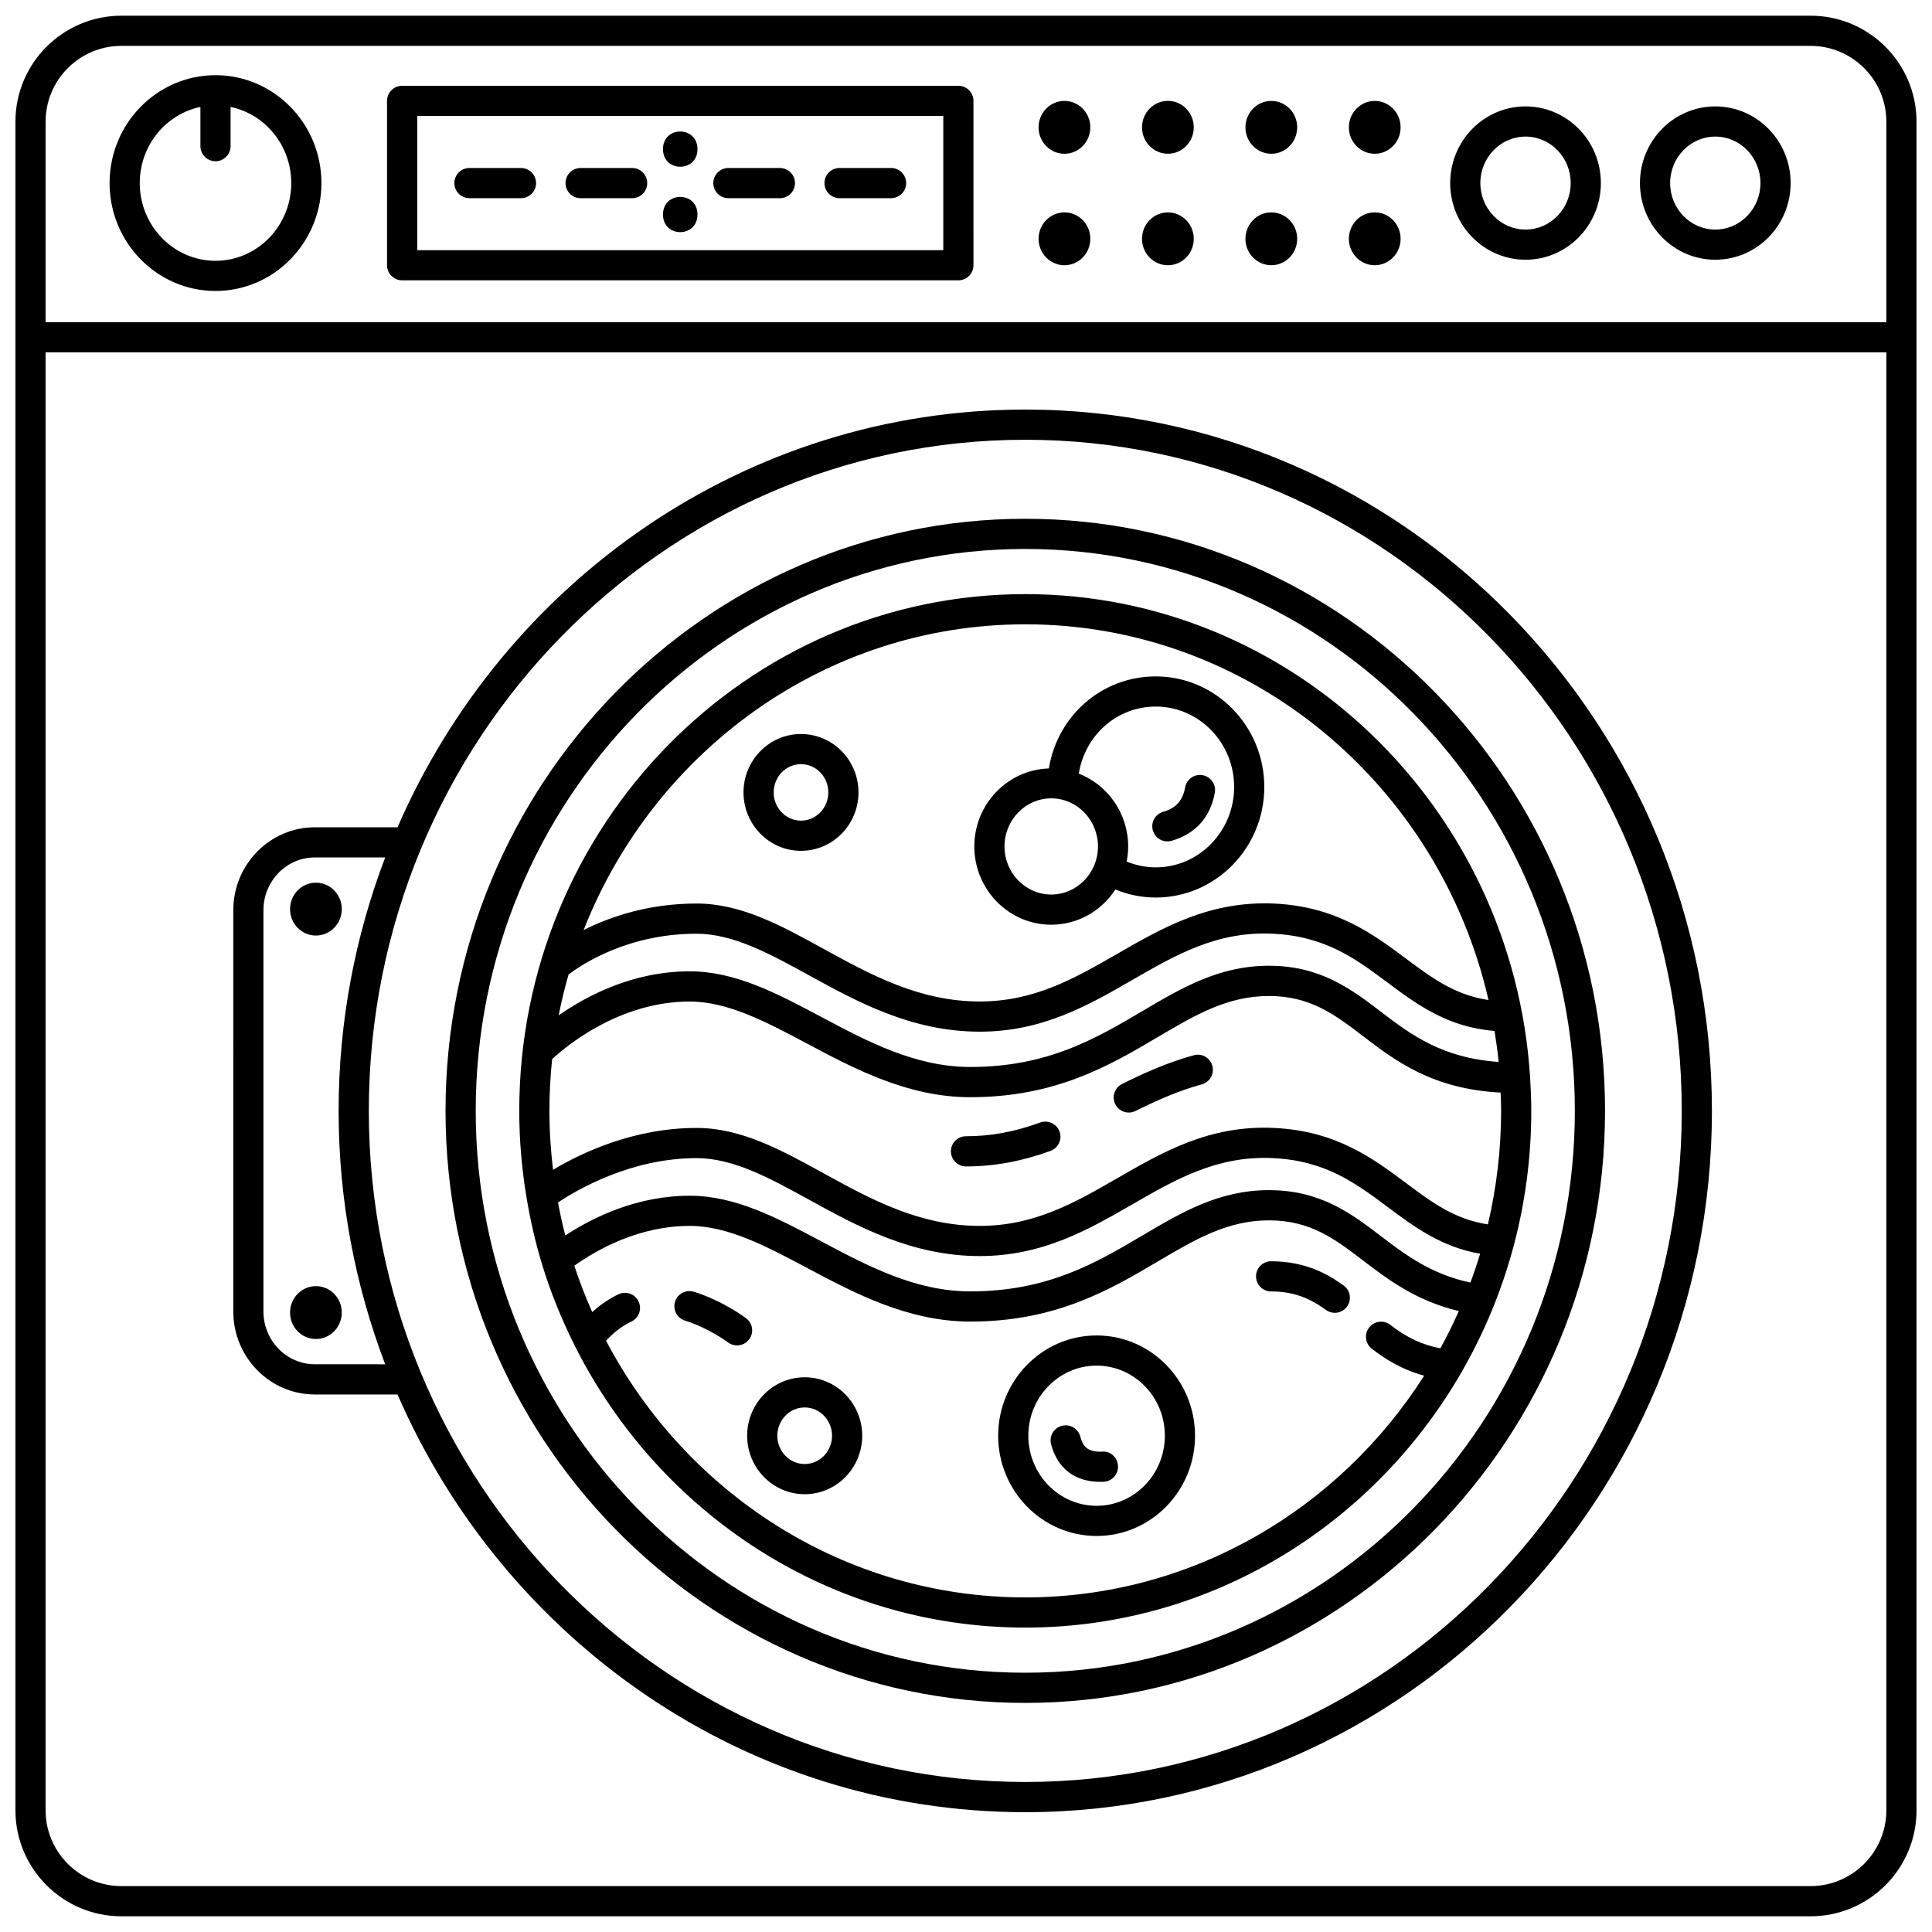 <?xml version="1.0" encoding="UTF-8"?>
<!-- Uploaded to: SVG Repo, www.svgrepo.com, Generator: SVG Repo Mixer Tools -->
<svg width="800px" height="800px" version="1.1" viewBox="144 144 512 512" xmlns="http://www.w3.org/2000/svg">
 <defs>
  <clipPath id="a">
   <path d="m148.09 148.09h503.81v503.81h-503.81z"/>
  </clipPath>
 </defs>
 <path d="m415.71 281.48c-84.715 0-153.64 70.391-153.64 156.91s68.922 156.9 153.64 156.9c84.715 0 153.64-70.391 153.64-156.9 0.004-86.516-68.918-156.91-153.64-156.91zm0 305.81c-80.305 0-145.64-66.797-145.64-148.9 0-82.109 65.336-148.91 145.64-148.91 80.305 0 145.64 66.797 145.64 148.91 0 82.105-65.332 148.9-145.64 148.9z"/>
 <path d="m415.71 252.54c-74.156 0-138.05 45.562-166.36 110.7h-21.922c-11.91 0-21.605 9.863-21.605 21.992l0.004 106.33c0 12.125 9.691 21.988 21.605 21.988h21.914c28.316 65.137 92.215 110.7 166.36 110.7 100.34 0 181.97-83.371 181.97-185.85 0-102.47-81.629-185.86-181.96-185.86zm-188.29 253c-7.5 0-13.605-6.273-13.605-13.992v-106.32c0-7.719 6.106-13.996 13.605-13.996h18.66c-7.941 20.844-12.344 43.48-12.344 67.16 0 23.676 4.406 46.309 12.344 67.156zm188.29 110.7c-95.926 0-173.97-79.781-173.97-177.85 0-98.066 78.043-177.85 173.97-177.85s173.97 79.785 173.97 177.85c0.004 98.066-78.043 177.85-173.97 177.85z"/>
 <path d="m227.72 391.93c3.785 0 6.856-3.141 6.856-7.004 0-3.867-3.07-7.004-6.856-7.004s-6.856 3.141-6.856 7.004c0 3.867 3.07 7.004 6.856 7.004z"/>
 <path d="m227.72 484.84c-3.785 0-6.856 3.141-6.856 7.004 0 3.867 3.07 7.004 6.856 7.004s6.856-3.141 6.856-7.004c0.004-3.863-3.066-7.004-6.856-7.004z"/>
 <g clip-path="url(#a)">
  <path d="m623.81 148.16h-447.63c-15.492 0-28.09 12.598-28.09 28.09v447.5c0 15.488 12.598 28.09 28.09 28.09h447.63c15.488 0 28.09-12.598 28.09-28.09v-447.5c0-15.492-12.598-28.09-28.09-28.09zm-447.63 7.996h447.63c11.082 0 20.094 9.012 20.094 20.094v53.141h-487.82v-53.141c0-11.082 9.012-20.094 20.094-20.094zm447.63 487.68h-447.63c-11.078 0-20.094-9.012-20.094-20.094v-386.36h487.82v386.36c0 11.082-9.012 20.094-20.094 20.094z"/>
 </g>
 <path d="m250.57 218.29h147.41c2.207 0 4-1.793 4-4l-0.004-43.559c0-2.207-1.793-4-4-4l-147.41 0.004c-2.207 0-4 1.793-4 4l0.004 43.555c0 2.207 1.789 4 3.996 4zm4-43.559h139.41v35.566h-139.41z"/>
 <path d="m201.11 221.11c15.477 0 28.07-12.828 28.07-28.594s-12.59-28.594-28.07-28.594c-15.477 0-28.07 12.828-28.07 28.594s12.594 28.594 28.07 28.594zm-4-48.773v10.391c0 2.207 1.793 4 4 4s4-1.793 4-4v-10.391c9.156 1.906 16.074 10.227 16.074 20.18 0 11.355-9.004 20.598-20.074 20.598-11.066 0-20.074-9.242-20.074-20.598 0.004-9.953 6.914-18.273 16.074-20.18z"/>
 <path d="m311.52 188.52h-13.652c-2.207 0-4 1.793-4 4s1.793 4 4 4h13.652c2.207 0 4-1.793 4-4s-1.793-4-4-4z"/>
 <path d="m282.06 188.52h-13.652c-2.207 0-4 1.793-4 4s1.793 4 4 4h13.652c2.207 0 4-1.793 4-4s-1.793-4-4-4z"/>
 <path d="m350.68 188.52h-13.652c-2.207 0-4 1.793-4 4s1.793 4 4 4h13.652c2.207 0 4-1.793 4-4s-1.793-4-4-4z"/>
 <path d="m380.14 188.52h-13.648c-2.207 0-4 1.793-4 4s1.793 4 4 4h13.652c2.207 0 4-1.793 4-4-0.004-2.207-1.797-4-4.004-4z"/>
 <path d="m426.09 184.75c3.785 0 6.856-3.141 6.856-7.004 0-3.867-3.07-7.004-6.856-7.004s-6.856 3.141-6.856 7.004c-0.004 3.863 3.066 7.004 6.856 7.004z"/>
 <path d="m426.09 214.29c3.785 0 6.856-3.141 6.856-7.004 0-3.867-3.07-7.004-6.856-7.004s-6.856 3.141-6.856 7.004c-0.004 3.867 3.066 7.004 6.856 7.004z"/>
 <path d="m328.84 183.52c0 6.227-9.141 6.227-9.141 0s9.141-6.227 9.141 0"/>
 <path d="m328.84 200.85c0 6.227-9.141 6.227-9.141 0 0-6.227 9.141-6.227 9.141 0"/>
 <path d="m460.36 177.74c0 3.867-3.07 7.004-6.856 7.004-3.789 0-6.859-3.137-6.859-7.004 0-3.871 3.07-7.008 6.859-7.008 3.785 0 6.856 3.137 6.856 7.008"/>
 <path d="m460.36 207.29c0 3.871-3.07 7.004-6.856 7.004-3.789 0-6.859-3.133-6.859-7.004 0-3.867 3.07-7.004 6.859-7.004 3.785 0 6.856 3.137 6.856 7.004"/>
 <path d="m480.91 184.75c3.785 0 6.856-3.141 6.856-7.004 0-3.867-3.07-7.004-6.856-7.004s-6.856 3.141-6.856 7.004c0 3.863 3.07 7.004 6.856 7.004z"/>
 <path d="m480.91 214.29c3.785 0 6.856-3.141 6.856-7.004 0-3.867-3.07-7.004-6.856-7.004s-6.856 3.141-6.856 7.004c0 3.867 3.07 7.004 6.856 7.004z"/>
 <path d="m508.32 184.75c3.785 0 6.856-3.141 6.856-7.004 0-3.867-3.07-7.004-6.856-7.004s-6.856 3.141-6.856 7.004c0 3.863 3.07 7.004 6.856 7.004z"/>
 <path d="m508.32 214.29c3.785 0 6.856-3.141 6.856-7.004 0-3.867-3.07-7.004-6.856-7.004s-6.856 3.141-6.856 7.004c0 3.867 3.07 7.004 6.856 7.004z"/>
 <path d="m548.28 212.83c11.008 0 19.969-9.113 19.969-20.316s-8.957-20.316-19.969-20.316-19.965 9.113-19.965 20.316 8.957 20.316 19.965 20.316zm0-32.633c6.602 0 11.973 5.527 11.973 12.32s-5.371 12.32-11.973 12.32c-6.598 0-11.969-5.527-11.969-12.32 0.004-6.793 5.371-12.32 11.969-12.32z"/>
 <path d="m598.57 212.83c11.008 0 19.969-9.113 19.969-20.316s-8.957-20.316-19.969-20.316c-11.012 0-19.965 9.113-19.965 20.316s8.953 20.316 19.965 20.316zm0-32.633c6.602 0 11.973 5.527 11.973 12.32s-5.371 12.32-11.973 12.32c-6.598 0-11.969-5.527-11.969-12.32 0.004-6.793 5.367-12.32 11.969-12.32z"/>
 <path d="m549.49 429.44c-4.535-71.348-62.789-127.99-133.78-127.99-73.945 0-134.1 61.43-134.1 136.94 0 7.941 0.703 15.711 1.98 23.281 0.023 0.113 0.027 0.223 0.059 0.336 0.984 5.746 2.281 11.383 3.945 16.863 0.016 0.066 0.035 0.133 0.055 0.199 2.262 7.41 5.156 14.527 8.562 21.34 0.113 0.266 0.211 0.527 0.383 0.766 22.332 44 67.328 74.152 119.11 74.152 49.062 0 92.035-27.062 115.41-67.32 0.164-0.234 0.309-0.477 0.418-0.742 11.59-20.25 18.27-43.77 18.27-68.871 0-2.914-0.121-5.801-0.297-8.672 0-0.031 0.016-0.055 0.016-0.09 0.008-0.066-0.027-0.125-0.031-0.191zm-7.68 8.949c0 10.355-1.234 20.422-3.5 30.082-8.738-1.305-14.824-5.812-21.727-10.973-8.664-6.469-18.484-13.805-34.906-14.578-17.117-0.828-29.5 6.359-41.523 13.281-11.309 6.516-21.988 12.672-36.504 12.672-16.027 0-28.938-7.098-41.426-13.961-11.219-6.168-21.816-11.996-33.629-11.996-16.781 0-30.703 6.699-38.035 11.098-0.609-5.125-0.961-10.328-0.961-15.617 0-4.637 0.25-9.211 0.723-13.727 3.66-3.387 17.816-15.254 36.453-15.254 10.137 0 20.324 5.414 31.113 11.152 12.52 6.656 26.711 14.203 43.246 14.203 22.691 0 37.016-8.453 49.652-15.914 9.926-5.859 18.496-10.91 29.461-10.91 11.02 0 17.469 4.918 24.938 10.617 8.668 6.613 18.422 14.051 36.496 14.98 0.07 1.602 0.129 3.211 0.129 4.844zm-8.133 45.504c-10.422-2.227-17.145-7.293-23.629-12.238-7.898-6.027-16.066-12.254-29.789-12.254-13.152 0-23.047 5.84-33.527 12.027-12.332 7.281-25.082 14.805-45.586 14.805-14.547 0-27.23-6.746-39.496-13.262-11.691-6.219-22.734-12.086-34.867-12.086-13.891 0-25.461 5.617-32.973 10.523-0.742-2.875-1.383-5.793-1.934-8.742 5.031-3.356 19.336-11.75 36.723-11.75 9.762 0 19.48 5.348 29.773 11.004 12.75 7.008 27.203 14.953 45.277 14.953 16.652 0 28.773-6.984 40.492-13.738 11.531-6.644 22.426-12.906 37.152-12.227 13.98 0.66 22.004 6.652 30.5 13 6.984 5.219 14.188 10.57 24.453 12.344-0.77 2.582-1.637 5.129-2.57 7.641zm-23.633-71.703c-7.898-6.027-16.066-12.258-29.789-12.258-13.148 0-23.047 5.84-33.527 12.027-12.332 7.277-25.082 14.801-45.586 14.801-14.547 0-27.23-6.746-39.496-13.262-11.691-6.219-22.734-12.086-34.867-12.086-14.93 0-27.133 6.367-34.723 11.664 0.715-3.664 1.602-7.266 2.617-10.809 3.269-2.512 15.496-10.82 33.918-10.82 9.762 0 19.48 5.348 29.773 11.004 12.75 7.004 27.203 14.953 45.277 14.953 16.652 0 28.773-6.981 40.492-13.738 11.527-6.644 22.402-12.918 37.152-12.223 13.98 0.66 22.004 6.652 30.496 12.996 7.82 5.84 15.938 11.801 28.281 12.766 0.441 2.715 0.824 5.449 1.094 8.219-14.961-1.035-23.199-7.195-31.113-13.234zm-94.336-102.74c59.645 0 109.72 42.578 122.76 99.562-8.816-1.281-14.965-5.812-21.887-10.98-8.664-6.469-18.484-13.805-34.902-14.578-17.082-0.77-29.5 6.359-41.523 13.281-11.309 6.512-21.988 12.668-36.504 12.668-16.027 0-28.938-7.098-41.426-13.961-11.219-6.164-21.816-11.996-33.629-11.996-12.84 0-23.012 3.547-29.926 7.016 18.645-47.422 64.066-81.012 117.04-81.012zm0 257.88c-47.992 0-89.801-27.562-111.1-68.016 1.379-1.512 3.676-3.652 6.715-5.086 2-0.945 2.852-3.328 1.906-5.32-0.945-2.004-3.328-2.856-5.324-1.91-2.824 1.336-5.144 3.074-6.961 4.715-1.781-3.992-3.367-8.09-4.746-12.289 6.426-4.547 17.398-10.547 30.594-10.547 10.137 0 20.324 5.414 31.113 11.152 12.52 6.656 26.711 14.203 43.246 14.203 22.691 0 37.016-8.453 49.652-15.914 9.926-5.859 18.496-10.914 29.461-10.914 11.02 0 17.469 4.918 24.934 10.621 6.625 5.055 14.027 10.695 25.402 13.422-1.496 3.371-3.117 6.664-4.883 9.875-4.75-0.91-8.875-2.805-13.277-6.219-1.738-1.355-4.254-1.039-5.609 0.707-1.355 1.746-1.035 4.258 0.707 5.609 3.297 2.559 7.711 5.469 13.879 7.156-22.516 35.332-61.473 58.754-105.71 58.754z"/>
 <path d="m434.61 497.91c-14.383 0-26.086 11.914-26.086 26.57s11.703 26.57 26.086 26.57 26.086-11.914 26.086-26.57c0-14.652-11.703-26.57-26.086-26.57zm0 45.141c-9.977 0-18.09-8.332-18.09-18.574 0-10.238 8.113-18.574 18.09-18.574s18.09 8.332 18.09 18.574c0 10.242-8.117 18.574-18.09 18.574z"/>
 <path d="m436.12 528.7c-3.934 0.18-5.156-1.41-5.836-4-0.566-2.137-2.766-3.41-4.891-2.844-2.137 0.566-3.406 2.75-2.844 4.891 1.707 6.445 6.332 9.961 13.07 9.961 0.273 0 0.551-0.008 0.832-0.02 2.207-0.09 3.918-1.953 3.832-4.16-0.09-2.203-1.926-4.035-4.164-3.828z"/>
 <path d="m357.25 508.99c-8.41 0-15.246 6.949-15.246 15.496 0 8.543 6.84 15.496 15.246 15.496s15.246-6.949 15.246-15.496-6.84-15.496-15.246-15.496zm0 22.992c-4 0-7.25-3.363-7.25-7.496s3.25-7.496 7.25-7.496 7.25 3.363 7.25 7.496-3.25 7.496-7.25 7.496z"/>
 <path d="m422.59 389.06c7.098 0 13.344-3.719 16.992-9.332 3.387 1.383 7.016 2.129 10.707 2.129 15.859 0 28.762-13.148 28.762-29.301s-12.902-29.301-28.762-29.301c-14.32 0-26.055 10.434-28.332 24.391-10.945 0.348-19.754 9.461-19.754 20.676 0.004 11.434 9.148 20.738 20.387 20.738zm27.703-57.812c11.449 0 20.766 9.555 20.766 21.305 0 11.746-9.316 21.305-20.766 21.305-2.66 0-5.273-0.535-7.715-1.535 0.25-1.297 0.395-2.633 0.395-4.004 0-8.812-5.449-16.305-13.082-19.309 1.641-10.152 10.059-17.762 20.402-17.762zm-27.703 24.324c6.828 0 12.387 5.719 12.387 12.746 0 7.023-5.559 12.742-12.387 12.742s-12.387-5.719-12.387-12.742c0-7.027 5.559-12.746 12.387-12.746z"/>
 <path d="m453.36 366.98c0.359 0 0.73-0.051 1.094-0.156 6.336-1.801 10.312-6.211 11.484-12.746 0.387-2.172-1.055-4.25-3.231-4.641-2.172-0.395-4.25 1.055-4.641 3.231-0.629 3.508-2.414 5.5-5.797 6.461-2.125 0.605-3.356 2.816-2.75 4.938 0.492 1.762 2.094 2.914 3.84 2.914z"/>
 <path d="m356.27 369.48c8.402 0 15.238-6.945 15.238-15.48s-6.832-15.48-15.238-15.48-15.234 6.945-15.234 15.48 6.836 15.48 15.234 15.48zm0-22.969c3.996 0 7.242 3.359 7.242 7.484s-3.246 7.484-7.242 7.484c-3.992 0-7.238-3.356-7.238-7.484 0.004-4.129 3.25-7.484 7.238-7.484z"/>
 <path d="m341.77 493.39c-0.242-0.188-6.035-4.59-13.855-7.051-2.113-0.66-4.352 0.508-5.016 2.613-0.664 2.106 0.508 4.356 2.613 5.016 6.426 2.019 11.34 5.731 11.387 5.762 0.723 0.555 1.578 0.82 2.422 0.82 1.203 0 2.391-0.539 3.18-1.57 1.344-1.746 1.016-4.246-0.73-5.59z"/>
 <path d="m480.86 478.25c-2.207 0-4 1.789-4 4 0 2.211 1.793 4 4 4 5.477 0 9.82 1.465 14.523 4.894 0.711 0.52 1.535 0.77 2.352 0.77 1.234 0 2.449-0.57 3.234-1.645 1.301-1.781 0.91-4.281-0.875-5.582-3.785-2.766-9.895-6.438-19.234-6.438z"/>
 <path d="m460.38 423.65c-7.207 1.965-13.656 4.945-19.012 7.606-1.98 0.98-2.785 3.383-1.809 5.359 0.699 1.41 2.113 2.223 3.586 2.223 0.598 0 1.203-0.133 1.77-0.414 5.016-2.488 11.02-5.269 17.562-7.055 2.133-0.582 3.387-2.777 2.809-4.91-0.578-2.133-2.785-3.402-4.906-2.809z"/>
 <path d="m419.66 441.48c-6.809 2.484-13.055 3.637-19.66 3.637-2.207 0-4 1.789-4 4 0 2.211 1.793 4 4 4 7.469 0 14.793-1.348 22.402-4.121 2.074-0.754 3.144-3.055 2.387-5.125-0.754-2.074-3.047-3.144-5.129-2.391z"/>
</svg>